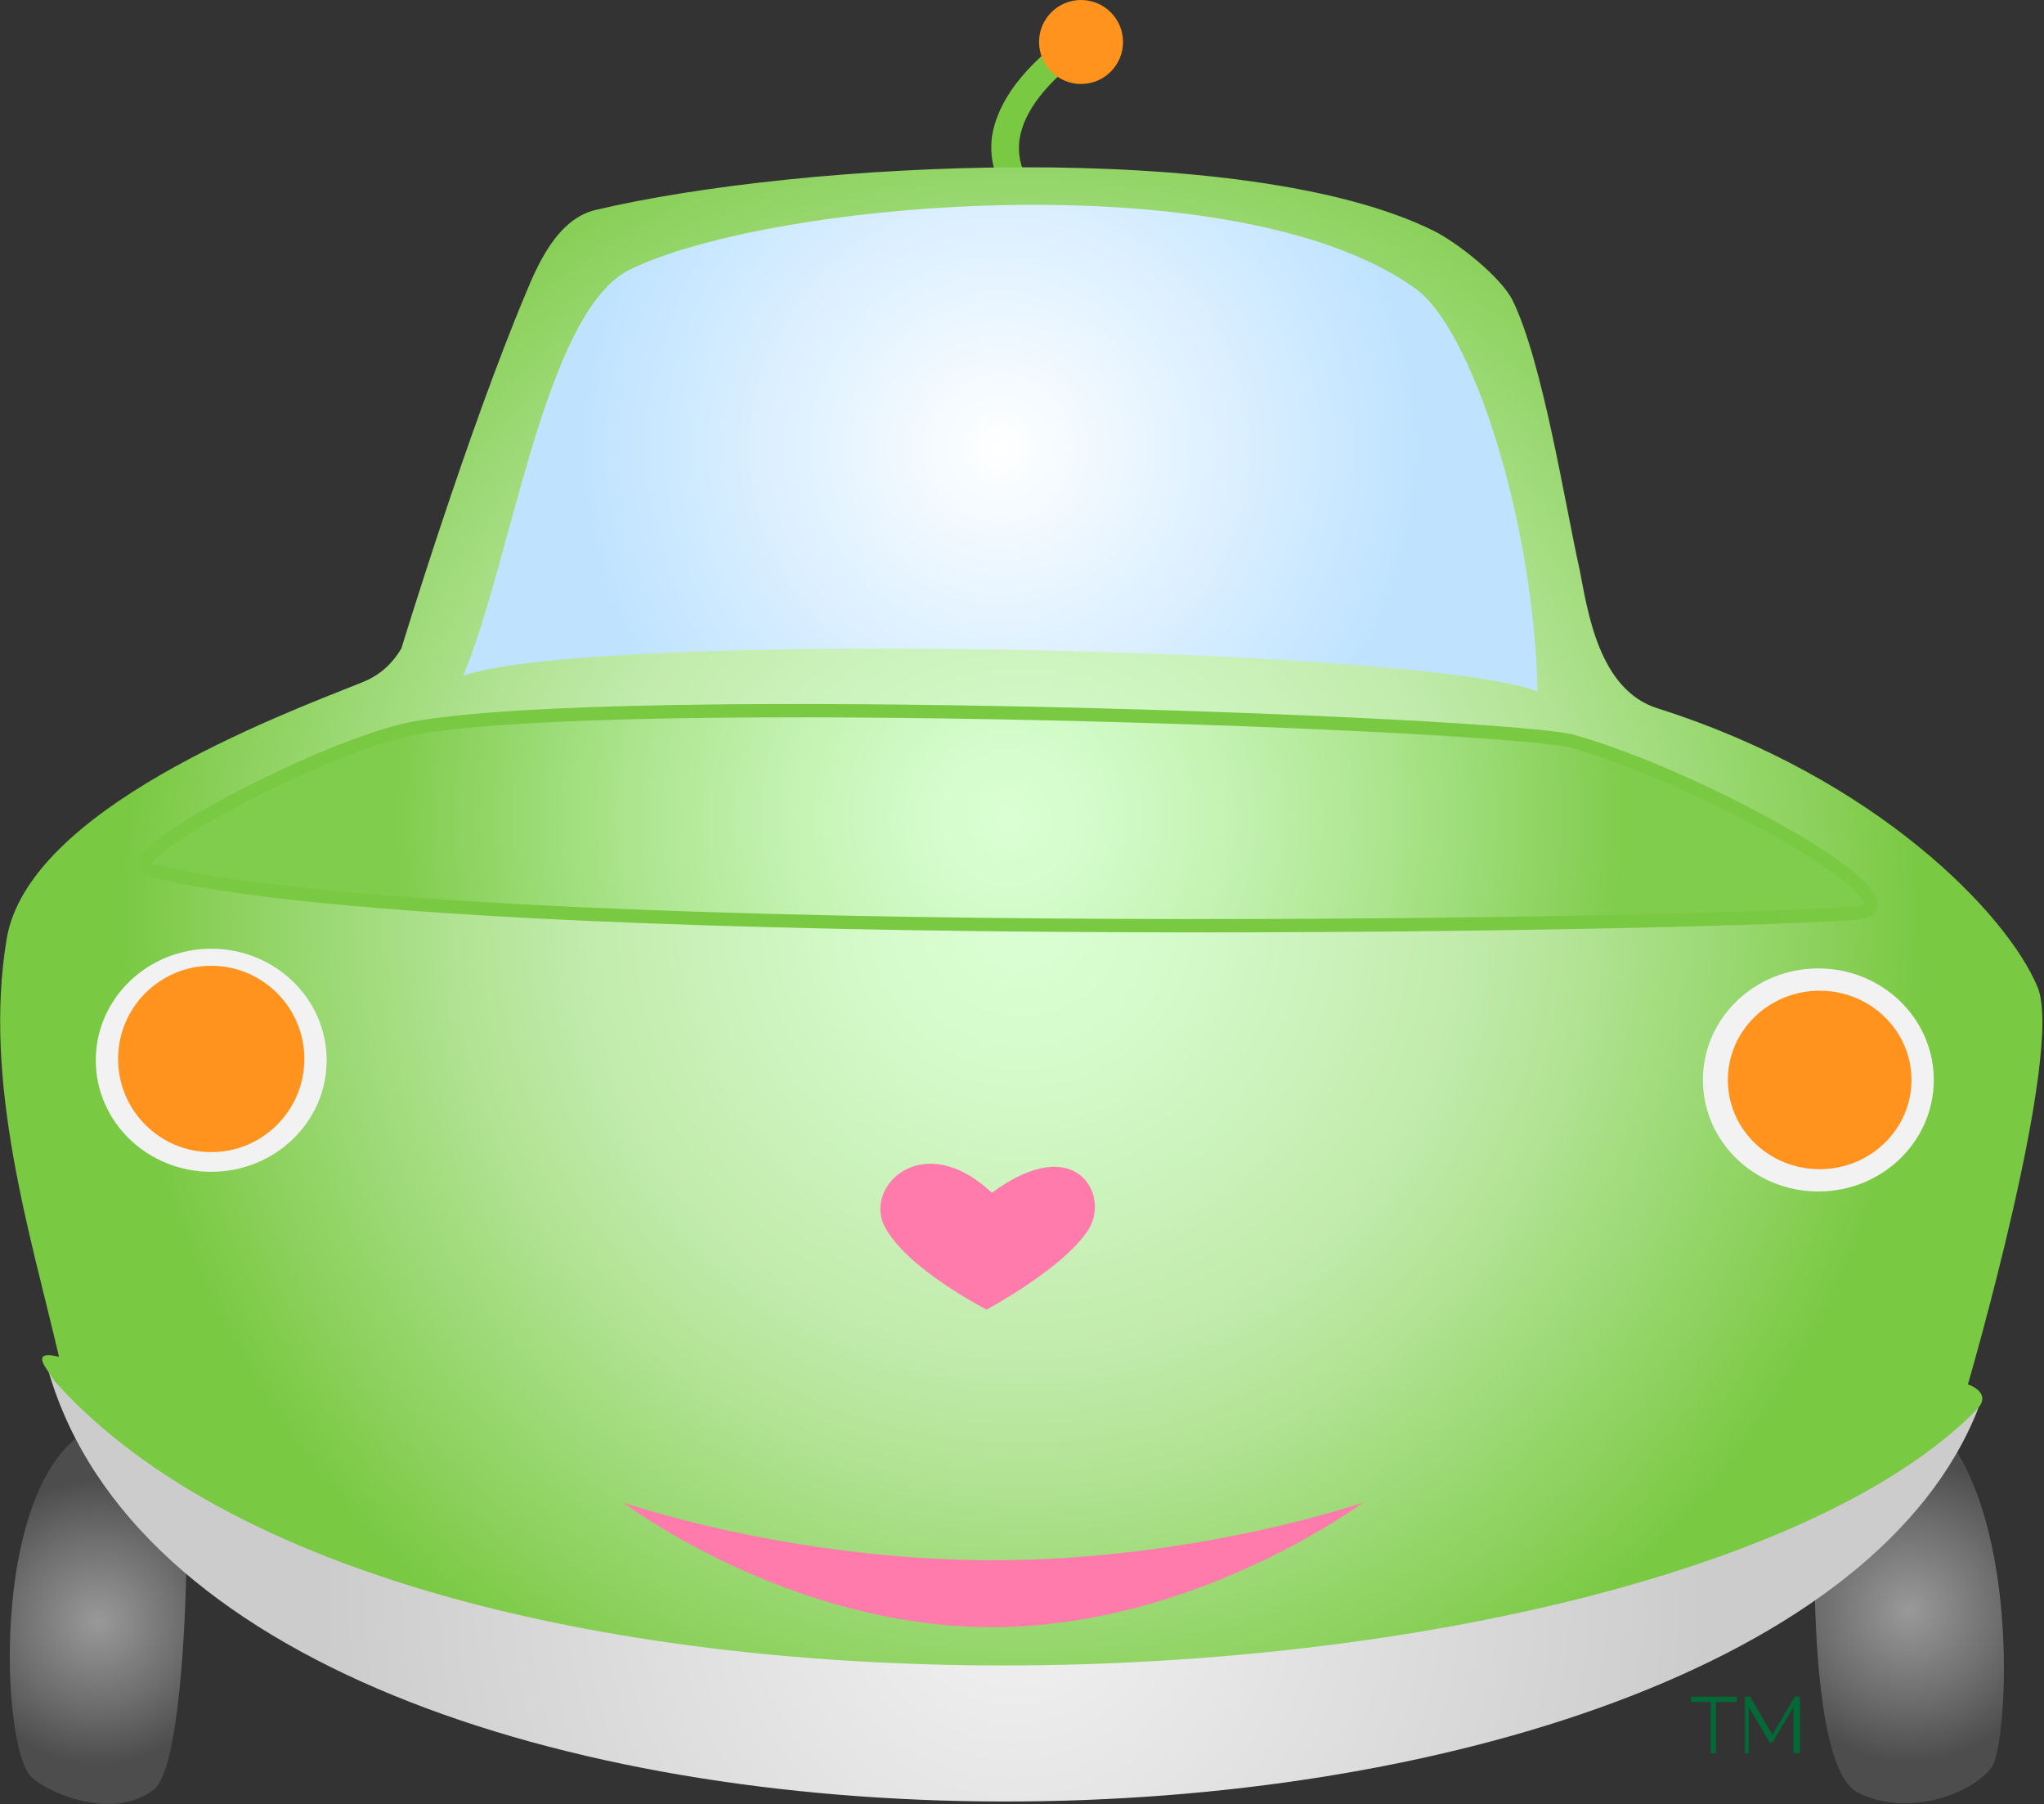 <?xml version="1.0" encoding="utf-8"?>
<!-- Generator: Adobe Illustrator 22.0.1, SVG Export Plug-In . SVG Version: 6.00 Build 0)  -->
<svg version="1.1" id="Layer_1" xmlns="http://www.w3.org/2000/svg" xmlns:xlink="http://www.w3.org/1999/xlink" x="0px" y="0px"
	 viewBox="0 0 155.8 137.5" style="enable-background:new 0 0 155.8 137.5;" xml:space="preserve">
<rect x="0" y="0" width="155.8" height="137.5" fill="#333333" stroke="none"/>
<style type="text/css">
	.st0{fill:#7AC943;}
	.st1{fill:url(#SVGID_1_);}
	.st2{fill:url(#SVGID_2_);}
	.st3{fill:url(#SVGID_3_);}
	.st4{fill:url(#SVGID_4_);}
	.st5{fill:url(#SVGID_5_);}
	.st6{fill:url(#SVGID_6_);stroke:#7AC943;stroke-width:1.016;stroke-miterlimit:10;}
	.st7{fill:#F2F2F2;}
	.st8{fill:#FF7BAC;}
	.st9{fill:#FF931E;}
	.st10{enable-background:new    ;}
	.st11{fill:#026937;}
</style>
<g id="car_1_">
	<path id="intenna_1_" class="st0" d="M76.8,14.9c-0.1-0.1-1.5-1.8-1.2-4.4C76,7.7,78.1,5,81.7,2.4L82.9,4c-3.1,2.2-4.9,4.5-5.2,6.7
		c-0.2,1.8,0.6,2.9,0.7,2.9L76.8,14.9z"/>
	
		<radialGradient id="SVGID_1_" cx="8.589" cy="125.727" r="11.041" gradientTransform="matrix(0.991 0 0 0.991 -1.031 -1.026)" gradientUnits="userSpaceOnUse">
		<stop  offset="0" style="stop-color:#999999"/>
		<stop  offset="0.584" style="stop-color:#6E6E6E"/>
		<stop  offset="0.992" style="stop-color:#4D4D4D"/>
	</radialGradient>
	<path class="st1" d="M5.8,109.6c-6.3,5.1-5.7,22.6-3.6,25.6c0.9,1.2,6.2,3.7,9.5,1.2c2.3-1.7,2.5-16.8,2.5-16.8"/>
	
		<radialGradient id="SVGID_2_" cx="147.911" cy="124.872" r="11.75" gradientTransform="matrix(0.991 0 0 0.991 -1.031 -1.026)" gradientUnits="userSpaceOnUse">
		<stop  offset="0" style="stop-color:#999999"/>
		<stop  offset="0.584" style="stop-color:#6E6E6E"/>
		<stop  offset="0.992" style="stop-color:#4D4D4D"/>
	</radialGradient>
	<path class="st2" d="M138.3,115.6c0,2.6-0.4,19.1,3.3,21c3.7,1.9,8.6,0.2,10.2-1.9c1.3-1.7,2.4-20.5-4.9-26.8"/>
	
		<radialGradient id="SVGID_3_" cx="78.985" cy="123.034" r="53.796" gradientTransform="matrix(0.991 0 0 0.991 -1.031 -1.026)" gradientUnits="userSpaceOnUse">
		<stop  offset="0" style="stop-color:#F2F2F2"/>
		<stop  offset="0.992" style="stop-color:#CCCCCC"/>
	</radialGradient>
	<path class="st3" d="M3.7,104.5c12.9,44.4,131.8,42.1,147.1,2.8"/>
	
		<radialGradient id="SVGID_4_" cx="79.65" cy="71.437" r="68.935" gradientTransform="matrix(0.991 0 0 0.991 -1.031 -1.026)" gradientUnits="userSpaceOnUse">
		<stop  offset="0" style="stop-color:#DAFFD4"/>
		<stop  offset="0.162" style="stop-color:#D5FBCB"/>
		<stop  offset="0.423" style="stop-color:#C6EEB3"/>
		<stop  offset="0.483" style="stop-color:#C2EBAD"/>
		<stop  offset="0.614" style="stop-color:#B3E496"/>
		<stop  offset="0.887" style="stop-color:#8CD15D"/>
		<stop  offset="1" style="stop-color:#7AC943"/>
	</radialGradient>
	<path class="st4" d="M30.6,49.4c-0.7,1.2-1.7,2.1-3,2.6c-6.5,2.6-25.5,9.7-27.1,19.6c-1.8,10.9,1.8,22.4,4,31.8
		c-2-0.5-1.2,0.6-0.7,1.3c0,0,0.3,0.5,0.4,0.6c28,31.2,123.4,25.7,146.5,2.1c1.2-1.3-0.7-1.9-0.7-1.9s7.4-25.4,5.3-30.3
		c-2.3-5.5-12.2-15.9-28.9-21.2c-4.6-1.4-5.4-7.6-6-10.6c-1.1-4.9-2.8-15.8-5.1-20.5c-0.9-1.8-4.2-4.4-6-5.3
		c-14.3-7.1-48.3-5.3-63.9-1.6c-3,0.7-4.5,4.4-5.3,6.3C35.6,33,30.6,49.4,30.6,49.4z"/>
	
		<radialGradient id="SVGID_5_" cx="77.942" cy="35.505" r="32.072" gradientTransform="matrix(0.991 0 0 0.991 -1.031 -1.026)" gradientUnits="userSpaceOnUse">
		<stop  offset="0" style="stop-color:#FFFFFF"/>
		<stop  offset="1" style="stop-color:#BFE3FF"/>
	</radialGradient>
	<path class="st5" d="M35.3,51.5c10.1-3.5,73.2-2.2,81.9,1.2c-0.3-13.1-5-27.6-9.3-30.7c-13.6-9.8-49-6.7-59.8-1.5
		C41.5,23.6,39,42.8,35.3,51.5z"/>
	
		<radialGradient id="SVGID_6_" cx="78.606" cy="63.982" r="47.36" gradientTransform="matrix(0.991 0 0 0.991 -1.031 -1.026)" gradientUnits="userSpaceOnUse">
		<stop  offset="0" style="stop-color:#DAFFD4"/>
		<stop  offset="0.134" style="stop-color:#D4FCCB"/>
		<stop  offset="0.352" style="stop-color:#C4F3B3"/>
		<stop  offset="0.625" style="stop-color:#ABE48C"/>
		<stop  offset="0.941" style="stop-color:#87D057"/>
		<stop  offset="1" style="stop-color:#80CC4C"/>
	</radialGradient>
	<path class="st6" d="M31.5,55.5c15.8-2.9,83.3-0.4,88.4,1c10.2,2.9,27.5,12.7,21.5,13.1c-14.5,1-106.9,2.5-130-3.3
		C8.2,65.5,24.7,56.8,31.5,55.5z"/>
	<ellipse class="st7" cx="138.6" cy="82.3" rx="8.8" ry="8.5"/>
	<ellipse class="st7" cx="16.1" cy="80.8" rx="8.8" ry="8.5"/>
	<path class="st8" d="M82.9,93.8c-1.9,2.9-7.7,6-7.7,6s-5.9-3-7.7-6.2c-1.8-3.1,2.8-7.7,8.1-2.7C82.1,86.1,84.7,91.2,82.9,93.8z"/>
	<circle class="st9" cx="82.4" cy="3.2" r="3.2"/>
	<path class="st8" d="M103.9,114.5c0,0-12.6,4.4-28.2,4.4s-28.2-4.4-28.2-4.4S60,124,75.6,124S103.9,114.5,103.9,114.5z"/>
	<ellipse class="st9" cx="138.7" cy="82.3" rx="7" ry="6.8"/>
	<circle class="st9" cx="16.1" cy="80.7" r="7.1"/>
</g>
<g id="icon-bw">
	<g class="st10">
		<path class="st11" d="M132.3,129.7h-1.5v3.9h-0.4v-3.9h-1.5v-0.4h3.5V129.7z"/>
		<path class="st11" d="M136.7,133.6v-3.5l-1.6,2.7h-0.2l-1.6-2.7v3.5H133v-4.3h0.4l1.7,2.9l1.7-2.9h0.4v4.3H136.7z"/>
	</g>
</g>
</svg>
